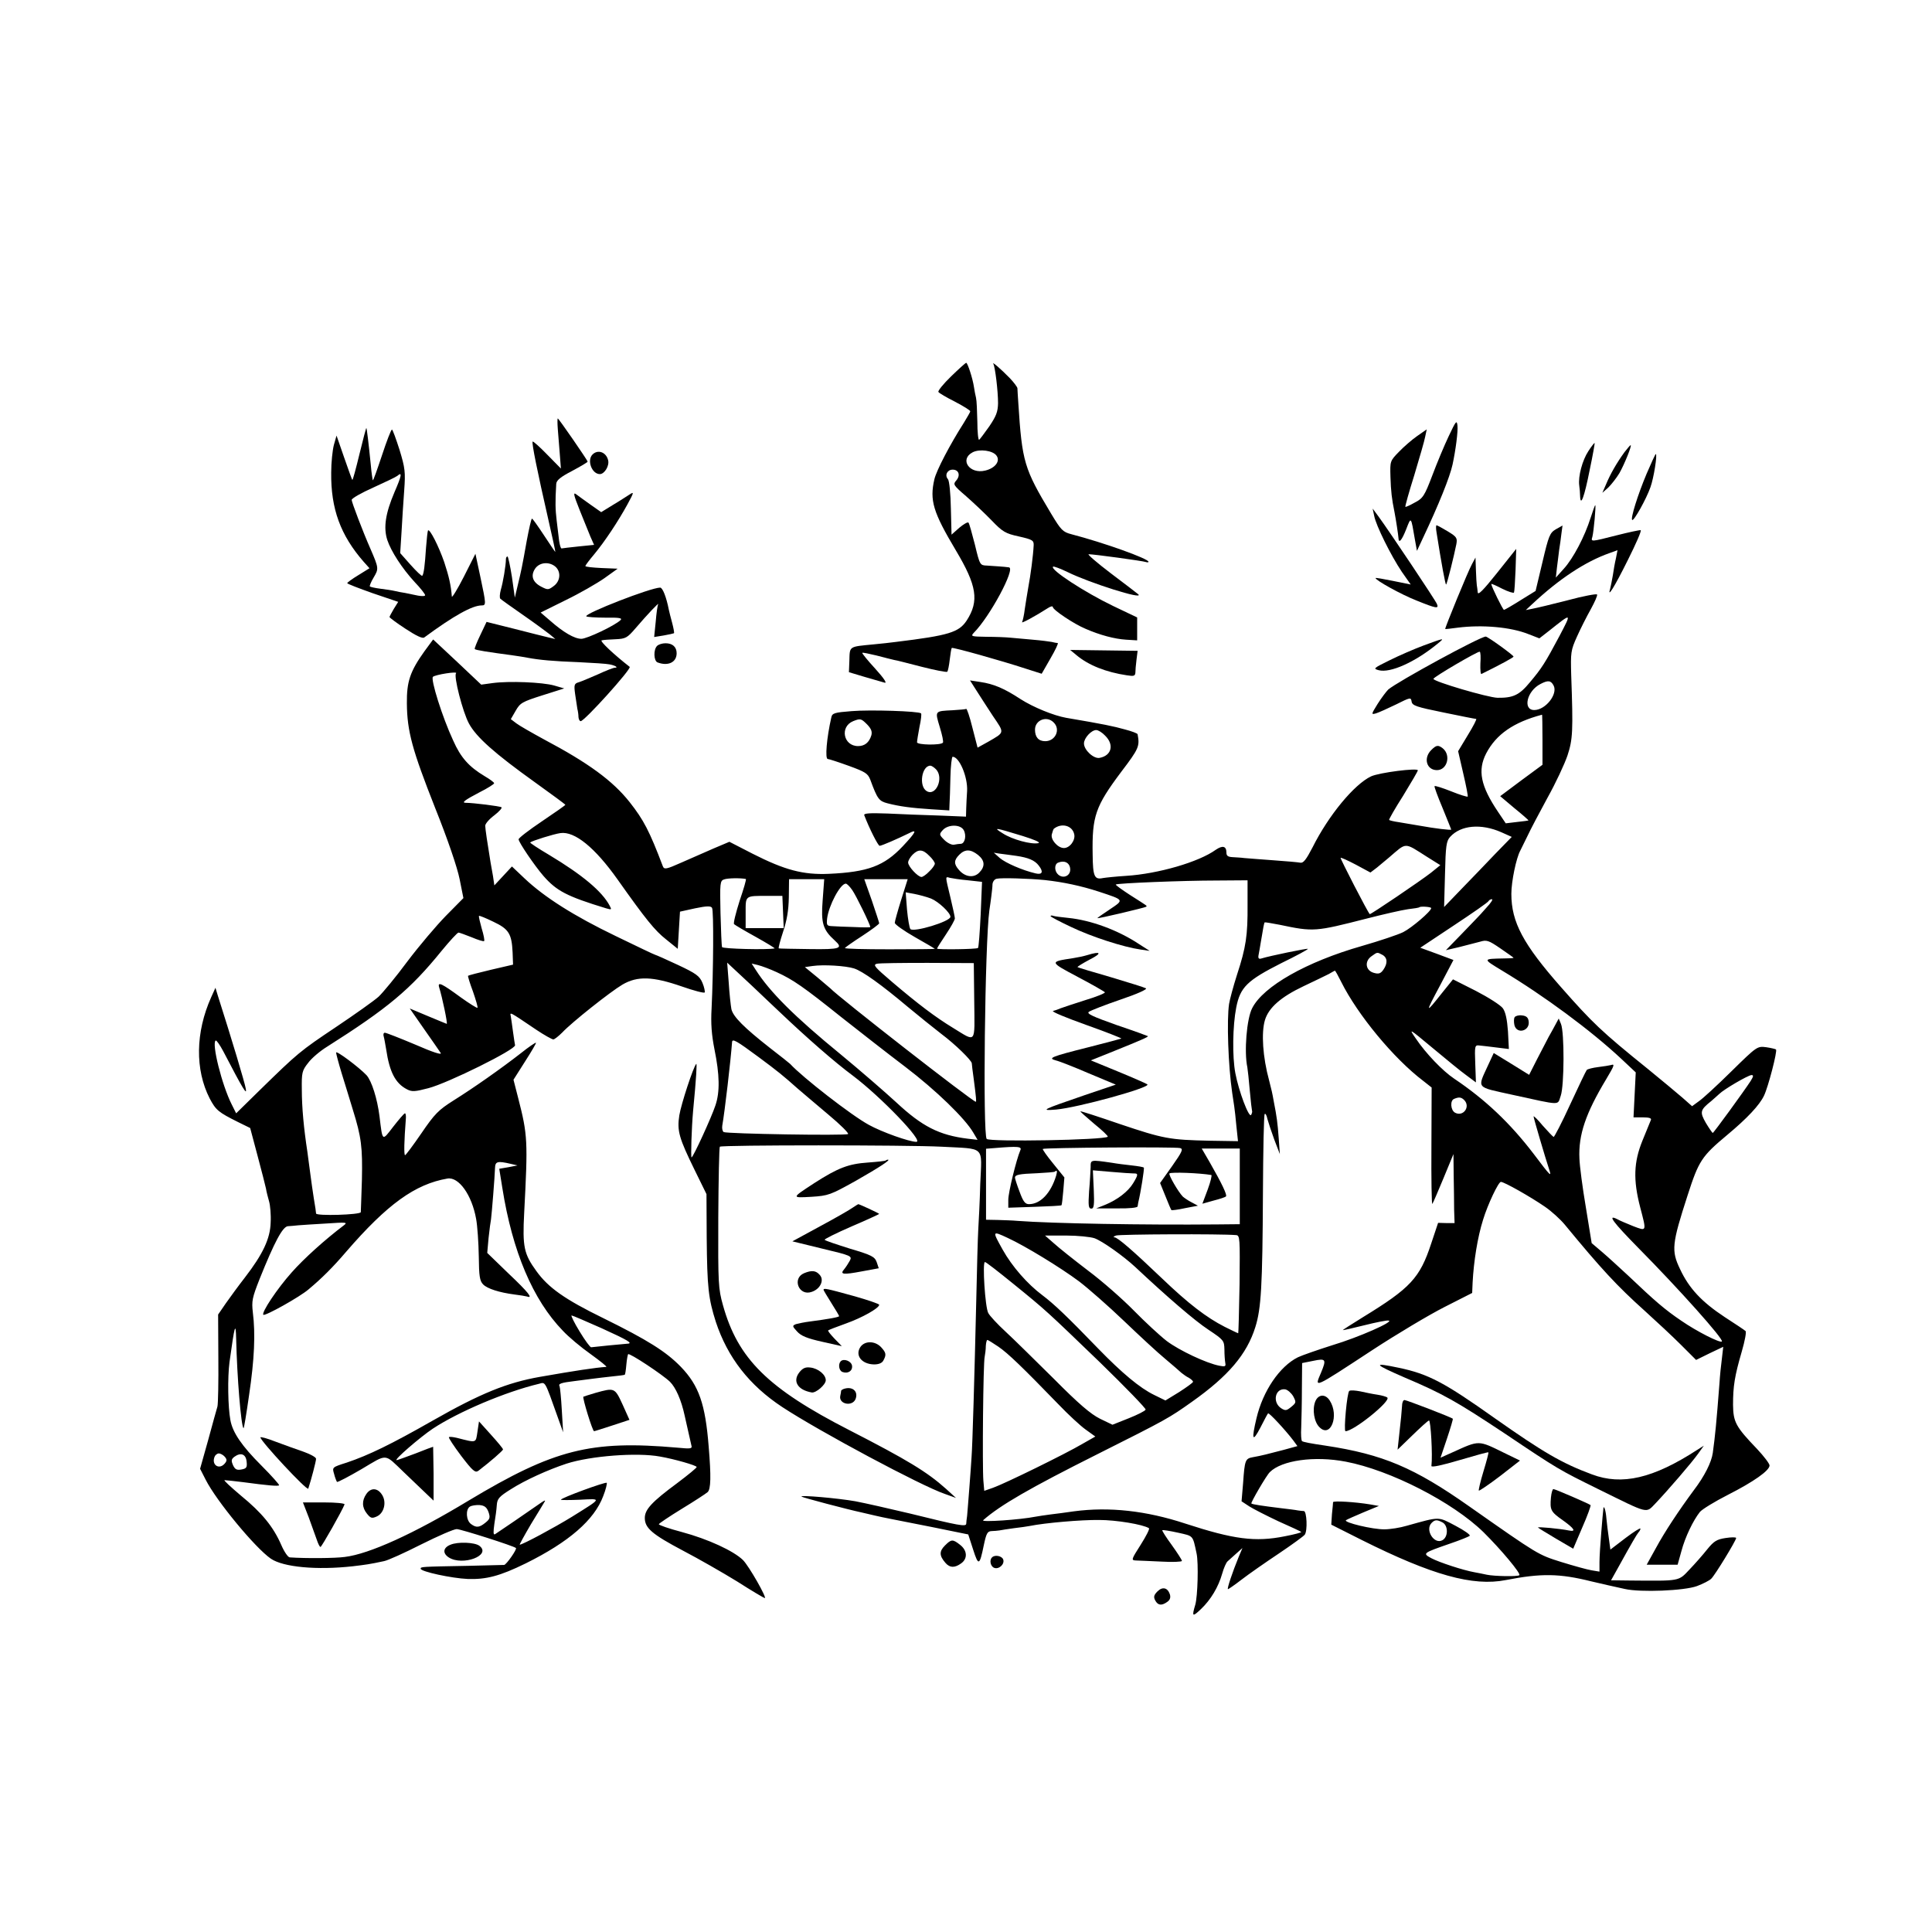 <?xml version="1.0" standalone="no"?>
<!DOCTYPE svg PUBLIC "-//W3C//DTD SVG 20010904//EN"
 "http://www.w3.org/TR/2001/REC-SVG-20010904/DTD/svg10.dtd">
<svg version="1.0" xmlns="http://www.w3.org/2000/svg"
 width="868pt" height="868pt" viewBox="0 0 868 868"
 preserveAspectRatio="xMidYMid meet">
<g transform="translate(0,868) scale(0.1,-0.1)"
fill="#000000" stroke="none">
<path d="M4273 6989 c-35 -34 -60 -65 -57 -70 3 -5 37 -25 75 -44 38 -20 69
-39 68 -43 0 -4 -14 -27 -29 -52 -62 -97 -123 -214 -132 -253 -22 -95 -6 -148
96 -319 95 -159 106 -228 49 -316 -35 -53 -80 -67 -318 -96 -22 -3 -67 -8
-100 -11 -113 -11 -107 -7 -109 -74 l-2 -51 70 -21 c39 -11 80 -23 90 -26 13
-4 -3 20 -42 63 -34 37 -60 69 -58 71 2 2 31 -4 64 -12 34 -9 70 -18 79 -20
10 -1 66 -16 125 -31 59 -15 110 -25 114 -22 3 4 8 28 11 55 3 26 7 50 9 52 4
4 219 -56 332 -93 l72 -23 39 68 c22 38 37 69 33 70 -4 0 -16 2 -27 5 -11 2
-49 7 -85 10 -36 3 -81 7 -100 9 -19 2 -68 4 -108 4 -68 1 -72 2 -57 18 72 72
189 290 158 294 -19 3 -70 6 -99 8 -31 1 -32 2 -54 94 -13 50 -25 95 -29 99
-3 4 -22 -7 -41 -23 l-35 -31 -3 118 c-1 65 -7 124 -13 131 -16 18 -3 43 21
43 28 0 36 -26 16 -49 -15 -17 -13 -21 44 -70 33 -29 85 -78 115 -109 49 -51
62 -59 122 -72 62 -14 68 -18 67 -40 -2 -44 -14 -136 -24 -188 -5 -28 -12 -73
-16 -99 -3 -26 -9 -52 -12 -58 -5 -8 60 27 116 63 12 8 22 10 22 5 0 -13 96
-77 147 -98 64 -28 131 -46 183 -49 l49 -3 0 51 0 52 -107 51 c-129 62 -285
164 -271 177 2 3 32 -8 65 -24 99 -49 346 -127 318 -100 -5 4 -60 47 -123 94
-62 47 -107 86 -100 86 24 0 243 -30 257 -35 6 -2 12 -2 12 1 0 14 -201 86
-347 124 -38 10 -46 18 -91 93 -121 202 -130 231 -147 497 -2 30 -4 60 -4 66
-1 6 -16 26 -34 45 -43 44 -82 77 -74 64 8 -15 21 -121 21 -177 -1 -38 -8 -57
-39 -103 -22 -31 -42 -58 -46 -61 -4 -2 -8 35 -8 82 -1 47 -3 95 -6 107 -3 12
-7 33 -9 47 -6 41 -29 110 -35 110 -3 0 -34 -28 -68 -61z m204 -356 c18 -24
-5 -56 -50 -67 -71 -18 -118 50 -57 82 31 16 91 8 107 -15z"/>
<path d="M2506 6753 c2 -27 6 -77 9 -113 l5 -65 -62 63 c-33 34 -63 61 -65 58
-5 -5 22 -138 70 -348 19 -82 33 -148 32 -148 -1 0 -24 34 -51 75 -27 41 -51
75 -54 75 -3 0 -13 -44 -23 -97 -22 -124 -25 -136 -41 -203 l-13 -55 -13 93
c-8 50 -17 92 -20 92 -4 0 -7 -6 -7 -12 0 -27 -13 -105 -23 -138 -5 -19 -6
-37 -2 -40 4 -4 50 -37 102 -73 52 -36 106 -76 120 -87 l25 -21 -30 7 c-16 4
-86 21 -155 39 l-124 31 -28 -59 c-16 -33 -27 -61 -25 -63 4 -5 57 -13 175
-29 20 -3 48 -7 62 -10 52 -10 119 -16 230 -20 63 -3 126 -7 139 -10 26 -5 41
-15 23 -15 -6 0 -40 -13 -74 -29 -35 -15 -74 -32 -87 -36 -21 -6 -23 -11 -17
-54 4 -25 8 -55 10 -66 3 -11 5 -28 5 -37 1 -10 5 -18 10 -18 17 0 230 236
220 244 -68 53 -135 115 -126 119 7 2 35 4 62 5 46 2 53 6 90 49 53 62 108
120 102 108 -3 -5 -8 -41 -11 -78 l-7 -69 43 7 c24 4 44 9 46 10 2 2 -2 23 -8
46 -7 24 -13 51 -15 59 -11 57 -28 100 -39 100 -42 0 -340 -116 -332 -129 2
-3 41 -6 85 -6 64 1 78 -2 69 -11 -26 -25 -151 -84 -176 -84 -31 0 -81 29
-141 82 l-42 36 113 56 c62 30 140 75 173 98 l60 43 -73 3 c-39 2 -72 5 -72 9
0 3 17 26 39 52 49 59 109 150 150 225 30 55 30 58 9 44 -13 -8 -46 -30 -75
-47 l-52 -32 -47 33 c-25 18 -55 39 -65 47 -15 11 -12 -2 15 -70 18 -46 41
-100 49 -121 l16 -36 -69 -7 c-38 -4 -73 -8 -77 -9 -4 0 -8 15 -11 34 -2 19
-7 60 -11 91 -6 50 -7 83 -2 165 1 16 19 31 71 58 39 21 70 39 70 42 0 6 -130
194 -134 194 -2 0 -2 -21 0 -47z m-13 -617 c28 -22 26 -65 -4 -88 -25 -19 -28
-19 -57 -4 -39 20 -49 49 -28 81 19 28 60 33 89 11z"/>
<path d="M6509 6721 c-20 -42 -53 -121 -74 -177 -35 -92 -42 -103 -79 -122
-21 -12 -41 -21 -42 -19 -2 1 16 66 40 142 23 77 46 155 49 173 l7 33 -43 -30
c-23 -16 -60 -48 -82 -71 -40 -41 -40 -42 -38 -112 2 -66 6 -99 18 -158 7 -36
17 -103 18 -117 1 -27 15 -11 35 40 22 57 21 58 39 -48 l9 -50 28 60 c69 146
120 272 132 328 14 65 25 149 22 175 -3 26 -7 21 -39 -47z"/>
<path d="M1615 6640 c-16 -66 -30 -118 -32 -116 -2 1 -18 47 -37 101 l-34 98
-12 -42 c-6 -23 -12 -79 -12 -124 -2 -163 42 -282 146 -401 l26 -29 -50 -31
c-28 -17 -50 -33 -50 -36 0 -3 52 -23 114 -45 l115 -39 -20 -32 c-10 -17 -19
-34 -19 -36 0 -3 32 -27 72 -53 47 -31 76 -45 84 -39 133 98 216 144 258 144
21 0 20 6 -6 129 l-22 103 -52 -103 c-29 -57 -54 -97 -54 -89 -4 51 -13 90
-34 154 -25 72 -65 151 -73 143 -2 -3 -6 -38 -9 -78 -5 -78 -10 -119 -17 -126
-3 -2 -26 20 -52 49 l-47 53 6 95 c3 52 8 136 12 187 6 82 4 100 -21 182 -16
50 -31 91 -34 91 -4 0 -24 -52 -45 -116 -21 -63 -39 -114 -41 -112 -1 2 -6 32
-9 68 -10 100 -18 165 -20 167 -1 2 -15 -51 -31 -117z m157 -172 c-40 -94 -50
-158 -32 -214 17 -51 66 -127 123 -189 26 -27 47 -54 47 -59 0 -5 -15 -5 -32
-2 -18 4 -44 9 -58 12 -14 2 -35 6 -47 9 -12 3 -41 7 -64 10 -24 3 -45 8 -47
10 -3 2 5 21 17 41 23 39 23 41 -15 129 -34 77 -84 209 -84 219 0 7 44 32 98
56 53 24 101 47 107 52 23 20 20 2 -13 -74z"/>
<path d="M7136 6653 c-27 -41 -46 -113 -41 -153 2 -14 4 -36 4 -49 2 -50 19
-4 43 117 14 67 24 122 22 122 -2 0 -15 -17 -28 -37z"/>
<path d="M7298 6648 c-34 -47 -63 -97 -82 -143 l-17 -39 27 24 c14 14 37 43
50 65 22 39 57 125 50 125 -2 0 -15 -15 -28 -32z"/>
<path d="M2662 6638 c-26 -26 -3 -88 33 -88 21 0 44 38 37 63 -9 36 -46 49
-70 25z"/>
<path d="M7398 6552 c-40 -95 -73 -201 -65 -208 7 -7 64 95 82 147 15 41 32
149 24 149 -2 0 -20 -39 -41 -88z"/>
<path d="M7146 6353 c-26 -83 -78 -182 -120 -228 l-36 -40 5 45 c3 25 8 61 10
80 3 19 8 52 10 72 l5 37 -30 -17 c-27 -16 -32 -28 -60 -147 l-31 -130 -68
-42 c-38 -24 -71 -43 -74 -43 -5 0 -57 106 -57 116 0 3 22 -7 49 -21 28 -14
52 -21 53 -17 2 4 5 49 7 101 l3 95 -86 -108 c-63 -79 -86 -102 -87 -87 -1 12
-3 26 -4 31 -1 6 -3 36 -4 68 l-2 57 -16 -30 c-17 -30 -123 -289 -120 -291 1
-1 26 2 56 6 110 14 238 3 318 -29 l49 -19 45 35 c102 81 101 82 45 -25 -64
-120 -79 -144 -133 -208 -47 -57 -75 -70 -145 -69 -43 1 -288 73 -288 85 0 8
200 125 208 122 4 -1 5 -25 3 -53 -1 -28 1 -50 5 -47 87 43 144 74 144 78 -1
7 -116 90 -125 90 -25 0 -396 -202 -438 -238 -9 -9 -31 -38 -48 -65 -29 -47
-29 -48 -7 -42 13 4 53 22 90 40 64 32 67 33 70 13 3 -18 20 -24 143 -49 77
-16 143 -29 147 -29 4 0 -13 -33 -37 -72 l-44 -73 23 -100 c13 -55 22 -102 20
-104 -2 -2 -36 8 -75 24 -38 15 -72 26 -74 23 -2 -2 14 -46 36 -98 21 -52 39
-96 39 -97 0 -4 -74 5 -140 17 -30 5 -73 12 -95 16 -22 3 -42 8 -44 10 -2 2
26 51 63 109 36 59 66 110 66 114 0 12 -173 -10 -210 -27 -76 -36 -191 -175
-263 -319 -28 -54 -41 -71 -54 -69 -10 2 -65 7 -123 11 -58 4 -116 9 -130 10
-14 2 -37 3 -52 4 -21 1 -28 6 -28 20 0 30 -17 34 -48 13 -76 -55 -259 -108
-402 -117 -47 -3 -94 -8 -105 -10 -38 -8 -45 7 -46 106 -3 172 12 216 129 372
79 104 83 114 73 168 0 4 -27 14 -58 22 -50 14 -92 23 -263 52 -56 10 -147 47
-205 84 -73 48 -120 68 -181 77 l-46 7 28 -44 c15 -24 49 -76 75 -116 53 -78
54 -72 -22 -116 l-47 -26 -23 89 c-12 49 -25 87 -28 85 -4 -2 -31 -4 -61 -6
-81 -4 -80 -2 -58 -75 11 -36 18 -68 14 -71 -11 -12 -116 -10 -116 2 0 6 5 37
11 69 7 31 10 59 7 61 -10 10 -230 17 -312 10 -77 -6 -87 -9 -91 -28 -21 -92
-29 -187 -16 -187 5 0 48 -14 95 -31 74 -27 85 -34 96 -62 32 -87 39 -96 77
-106 54 -14 106 -21 198 -27 l80 -5 1 28 c1 15 3 70 4 121 1 50 6 92 10 92 30
0 68 -90 65 -153 -2 -23 -3 -59 -4 -79 l-1 -37 -122 5 c-68 2 -172 6 -231 9
-82 3 -108 1 -104 -8 23 -60 62 -137 69 -137 9 0 80 31 131 56 40 21 33 6 -27
-58 -84 -89 -157 -116 -332 -124 -116 -5 -198 17 -342 90 l-105 54 -71 -30
c-39 -17 -105 -46 -146 -64 -67 -30 -76 -31 -82 -16 -60 158 -86 208 -149 288
-76 96 -185 176 -385 282 -55 30 -111 62 -124 72 l-25 19 22 38 c20 35 29 40
120 69 l98 31 -45 13 c-53 15 -203 21 -277 11 l-51 -7 -108 102 -108 101 -39
-53 c-65 -91 -80 -137 -79 -234 1 -126 24 -209 127 -470 57 -142 100 -269 110
-320 l17 -85 -79 -80 c-43 -44 -121 -136 -173 -205 -51 -69 -110 -140 -129
-158 -20 -18 -106 -79 -191 -136 -163 -109 -172 -117 -342 -283 l-107 -105
-20 40 c-44 87 -91 275 -72 287 4 2 19 -20 34 -48 90 -173 108 -202 101 -167
-5 28 -61 215 -126 419 l-10 33 -19 -42 c-71 -158 -73 -326 -7 -455 28 -53 39
-62 127 -106 l55 -27 33 -124 c18 -67 35 -134 38 -148 2 -14 9 -40 14 -58 5
-17 9 -60 7 -95 -2 -72 -35 -142 -116 -247 -28 -36 -66 -88 -85 -115 l-35 -51
1 -194 c1 -107 -1 -206 -4 -219 -4 -13 -23 -82 -42 -152 l-36 -128 25 -49 c48
-95 222 -306 293 -355 56 -38 206 -52 368 -34 58 7 75 9 140 23 17 3 92 37
167 75 76 38 147 69 160 69 18 0 257 -76 266 -85 6 -5 -43 -75 -53 -76 -5 0
-77 -2 -160 -4 -216 -4 -215 -4 -215 -13 0 -13 140 -43 211 -46 83 -3 145 13
261 70 194 96 308 195 348 302 12 30 18 57 16 60 -6 5 -206 -68 -206 -76 0 -2
39 -2 86 0 99 5 101 9 -37 -77 -78 -48 -221 -125 -234 -125 -2 0 21 42 51 93
31 50 59 97 62 102 3 6 -3 3 -15 -5 -60 -42 -199 -137 -209 -143 -8 -4 -8 9
-3 46 5 29 10 67 11 85 2 28 10 38 63 71 64 41 168 88 250 115 108 35 318 51
420 32 64 -11 165 -40 165 -47 0 -4 -39 -36 -87 -72 -115 -85 -146 -119 -146
-157 0 -45 32 -73 172 -147 69 -36 179 -99 244 -139 64 -41 120 -74 123 -74
11 0 -71 144 -98 171 -42 41 -156 94 -275 126 -57 15 -103 31 -103 35 0 3 46
34 103 69 56 34 108 68 116 75 15 13 16 72 5 204 -15 192 -44 275 -125 359
-66 68 -148 120 -349 219 -172 84 -247 137 -300 211 -56 77 -63 109 -55 261
17 324 16 350 -27 517 l-21 82 52 82 c29 45 51 83 49 84 -2 2 -33 -19 -68 -47
-90 -70 -211 -155 -302 -212 -68 -43 -85 -60 -145 -148 -37 -54 -70 -98 -73
-98 -6 0 -4 67 3 158 2 18 0 31 -4 30 -5 -2 -28 -29 -53 -61 -50 -65 -47 -67
-61 48 -10 79 -35 158 -58 184 -34 36 -137 113 -137 102 0 -5 11 -47 25 -93
14 -46 37 -119 50 -163 39 -125 44 -170 41 -315 -2 -74 -5 -140 -5 -146 -1
-12 -201 -18 -201 -6 0 4 -4 34 -10 67 -5 33 -12 80 -15 105 -3 25 -10 72 -14
105 -16 105 -25 198 -25 281 -1 74 1 84 28 118 15 21 54 54 85 73 273 173 374
257 515 431 37 45 71 82 76 82 4 0 31 -10 59 -21 28 -12 54 -20 56 -17 3 2 -2
28 -11 57 -8 29 -14 54 -12 56 2 2 31 -10 64 -26 70 -33 83 -54 87 -138 l2
-55 -99 -23 c-55 -13 -101 -25 -103 -27 -2 -1 8 -34 22 -71 13 -38 23 -71 20
-73 -2 -2 -36 19 -75 47 -86 63 -105 72 -97 45 14 -45 39 -164 34 -164 -1 0
-39 16 -85 35 l-81 34 64 -92 c36 -51 69 -99 75 -108 6 -10 -35 3 -115 38 -69
29 -130 53 -136 53 -6 0 -8 -8 -5 -17 3 -10 7 -36 11 -58 15 -101 41 -152 93
-179 23 -12 36 -11 97 5 88 23 393 174 389 193 -1 4 -5 30 -9 59 -4 28 -8 60
-10 70 -4 21 -11 25 115 -60 36 -24 70 -43 76 -43 5 0 23 14 40 31 43 46 216
183 270 215 68 40 137 37 267 -8 54 -19 100 -31 103 -27 2 4 -2 24 -10 43 -13
31 -28 42 -111 81 -53 25 -99 45 -101 45 -3 0 -82 38 -177 84 -189 91 -321
175 -410 259 l-57 54 -39 -42 -40 -43 -6 41 c-4 23 -9 51 -11 62 -14 85 -24
152 -24 165 0 9 18 30 41 47 22 17 36 33 32 36 -7 5 -127 20 -160 20 -21 0 -6
12 61 47 36 18 66 37 66 41 0 4 -19 18 -43 32 -70 42 -107 83 -141 160 -49
105 -102 275 -91 286 11 10 113 26 104 16 -12 -11 30 -175 58 -226 33 -61 115
-134 298 -265 74 -53 135 -98 135 -100 0 -2 -47 -35 -105 -74 -58 -39 -105
-75 -105 -81 0 -13 72 -119 112 -165 59 -67 104 -91 281 -145 25 -7 26 -7 16
12 -34 64 -122 138 -272 228 -49 29 -87 54 -85 56 8 7 106 38 136 42 64 9 155
-65 257 -209 126 -178 167 -229 218 -269 l52 -42 5 84 5 83 68 15 c53 11 71
11 76 2 8 -12 6 -286 -2 -451 -4 -69 0 -119 13 -185 23 -113 25 -191 4 -252
-17 -52 -100 -233 -107 -233 -4 0 0 133 7 210 14 145 18 215 14 210 -13 -13
-68 -181 -76 -231 -11 -70 -1 -103 69 -246 l53 -108 1 -195 c2 -226 8 -275 41
-379 53 -160 150 -285 299 -383 166 -109 624 -354 730 -390 l50 -18 -45 41
c-85 76 -172 129 -435 264 -365 187 -500 320 -567 561 -21 75 -22 96 -21 393
1 172 4 316 7 319 9 8 841 8 996 0 200 -11 181 7 174 -167 -2 -80 -7 -173 -9
-206 -2 -33 -6 -177 -9 -320 -8 -341 -17 -650 -21 -700 -1 -22 -6 -85 -10
-140 -4 -55 -9 -111 -10 -125 -2 -14 -4 -30 -4 -36 -1 -14 -31 -9 -253 46 -92
22 -203 47 -245 55 -79 14 -251 29 -242 21 3 -4 212 -59 269 -71 8 -2 35 -8
60 -14 52 -12 47 -10 258 -52 l162 -33 22 -68 c24 -75 29 -73 48 20 11 52 16
62 34 63 11 0 28 2 36 3 8 2 38 6 65 10 28 3 60 8 71 10 69 14 232 28 312 27
77 0 197 -20 224 -37 4 -3 -13 -36 -37 -74 -42 -66 -44 -70 -22 -71 12 0 64
-3 115 -5 50 -3 92 -1 92 3 0 5 -21 37 -46 72 -25 34 -44 64 -42 66 2 2 34 -3
70 -11 71 -16 66 -10 84 -94 9 -42 5 -193 -6 -230 -16 -54 -13 -56 26 -19 44
42 78 99 95 159 7 25 18 50 24 55 6 6 24 21 39 35 l28 25 -17 -40 c-27 -66
-54 -145 -48 -145 2 0 30 19 61 43 31 24 107 77 167 117 61 41 113 79 117 85
13 18 9 105 -4 106 -7 0 -20 2 -28 3 -8 2 -42 6 -75 10 -82 10 -129 17 -133
21 -4 3 68 127 83 141 53 53 200 74 341 47 200 -38 481 -182 619 -317 78 -77
169 -186 161 -193 -6 -7 -113 -5 -146 2 -14 3 -38 8 -55 11 -51 9 -158 44
-194 63 -41 22 -40 23 84 66 44 15 84 31 88 35 4 4 -24 24 -64 45 -80 42 -68
42 -219 0 -30 -9 -75 -16 -100 -16 -52 -1 -185 31 -173 41 4 3 40 19 78 35
l70 29 -40 7 c-66 11 -165 17 -166 10 0 -3 -2 -27 -5 -54 l-3 -47 137 -69
c316 -158 499 -209 647 -180 159 31 241 30 385 -6 37 -9 109 -25 150 -34 71
-16 267 -8 324 13 27 10 56 25 64 33 17 16 112 172 112 183 0 4 -21 4 -47 0
-40 -6 -53 -14 -83 -51 -19 -24 -55 -65 -80 -91 -50 -53 -40 -51 -268 -49
l-84 1 29 52 c65 118 86 153 94 163 5 5 9 13 9 17 0 5 -30 -14 -67 -42 l-68
-52 -7 51 c-4 28 -9 68 -11 90 -3 39 -13 65 -14 38 -1 -6 -5 -52 -9 -102 -4
-49 -8 -109 -8 -133 l0 -43 -36 6 c-19 3 -80 20 -135 37 -105 33 -102 31 -414
250 -247 174 -388 234 -646 273 -69 10 -98 16 -105 20 -4 2 -6 30 -4 62 1 32
3 110 3 174 l1 115 50 10 c57 12 60 7 35 -53 -30 -71 -40 -76 230 101 110 72
256 159 325 194 l124 63 2 47 c5 95 22 203 47 282 21 69 69 170 80 170 15 0
133 -67 197 -111 31 -21 71 -58 90 -81 163 -198 234 -275 360 -388 52 -47 125
-115 162 -152 l68 -68 61 30 61 29 -6 -52 c-4 -29 -9 -79 -11 -112 -14 -181
-19 -232 -30 -313 -6 -42 -37 -104 -85 -167 -68 -92 -131 -187 -171 -261 l-41
-74 69 0 70 0 17 61 c17 64 53 138 83 176 10 12 67 47 126 77 116 59 187 109
187 132 0 8 -25 41 -56 74 -96 100 -107 121 -108 198 0 84 7 129 39 239 14 48
22 90 17 93 -4 4 -46 32 -94 63 -103 68 -160 129 -200 215 -40 83 -37 113 34
332 50 155 63 175 178 271 90 75 145 134 165 176 19 39 61 201 54 208 -3 2
-23 7 -44 10 -40 5 -41 5 -156 -108 -64 -63 -130 -124 -147 -135 l-30 -22 -43
38 c-24 21 -93 78 -154 128 -211 170 -251 209 -392 369 -170 193 -223 292
-223 419 0 56 22 161 40 194 5 10 20 40 33 67 13 28 53 104 89 170 37 66 77
152 90 190 24 73 26 110 17 360 -3 104 -2 113 26 175 16 36 44 91 62 123 18
33 31 62 28 66 -2 4 -62 -7 -132 -26 -70 -18 -141 -35 -158 -38 l-30 -6 30 28
c121 113 238 190 346 228 l36 13 -7 -36 c-5 -21 -11 -55 -14 -77 -4 -22 -9
-49 -12 -60 -14 -45 18 5 80 130 36 72 62 131 57 133 -4 1 -52 -9 -107 -23
-118 -30 -117 -30 -110 -7 6 22 17 142 13 142 -2 0 -11 -26 -21 -57z m-166
-753 c20 -38 -36 -110 -87 -110 -53 0 -33 86 28 117 34 18 47 16 59 -7z m-50
-243 l0 -113 -95 -70 -95 -71 64 -54 c36 -29 64 -54 63 -55 -1 -1 -24 -4 -52
-7 l-50 -6 -35 52 c-78 116 -92 186 -53 262 45 86 123 140 251 174 1 1 2 -50
2 -112z m-3034 68 c18 -19 23 -31 19 -48 -10 -33 -30 -49 -60 -49 -66 0 -83
87 -22 112 33 13 36 12 63 -15z m838 9 c32 -31 8 -84 -38 -84 -30 0 -46 18
-46 52 0 43 53 64 84 32z m231 -59 c42 -41 29 -90 -25 -100 -26 -5 -70 35 -70
65 0 24 33 60 55 60 9 0 27 -11 40 -25z m-760 -151 c37 -38 0 -124 -42 -98
-36 22 -22 114 17 114 5 0 16 -7 25 -16z m621 -291 c7 -27 -19 -63 -46 -63
-28 0 -62 39 -54 63 3 12 7 22 8 23 34 28 83 16 92 -23z m-496 17 c13 -24 5
-60 -13 -61 -7 0 -20 -2 -31 -4 -10 -2 -30 8 -43 21 -24 24 -24 26 -7 45 24
26 80 26 94 -1z m2415 -9 l47 -21 -75 -77 c-41 -43 -109 -114 -152 -158 l-77
-80 4 147 c3 129 6 149 23 168 48 53 139 61 230 21z m-2150 -17 c54 -17 82
-29 70 -32 -31 -7 -117 16 -160 44 -45 28 -38 27 90 -12z m1817 -94 l59 -37
-42 -34 c-46 -36 -272 -189 -275 -186 -9 8 -134 251 -131 253 2 2 33 -12 69
-31 l65 -35 29 22 c16 13 40 33 54 45 82 70 66 70 172 3z m-2237 5 c14 -13 25
-29 25 -35 0 -6 -11 -22 -25 -35 -13 -14 -29 -25 -35 -25 -16 0 -60 47 -60 65
0 8 9 24 20 35 26 26 46 25 75 -5z m219 4 c31 -25 33 -52 5 -80 -25 -25 -64
-19 -91 13 -23 26 -23 43 2 68 26 26 51 25 84 -1z m171 -4 c55 -8 84 -20 102
-44 22 -28 16 -42 -14 -35 -60 14 -135 47 -161 69 l-27 24 25 -4 c14 -2 48 -6
75 -10z m243 -57 c4 -31 -29 -48 -53 -28 -18 15 -19 46 -2 54 28 12 52 1 55
-26z m-1457 -47 c3 -1 -10 -45 -28 -98 -17 -54 -29 -101 -25 -105 4 -4 48 -30
97 -57 50 -28 88 -51 85 -52 -33 -7 -233 -2 -236 6 -2 5 -5 75 -7 154 -3 134
-2 144 16 150 16 6 72 7 98 2z m998 -6 l63 -7 -6 -146 c-4 -81 -9 -148 -12
-151 -5 -6 -184 -8 -184 -3 0 3 18 31 40 64 22 33 40 65 40 72 0 6 -9 48 -20
94 -24 100 -24 94 -2 88 9 -2 46 -8 81 -11z m346 1 c82 -9 162 -26 242 -52
115 -38 114 -36 50 -79 -32 -21 -57 -39 -57 -40 0 -4 214 47 219 51 5 5 11 0
-72 53 -37 24 -66 45 -64 47 5 6 304 18 452 18 l140 1 0 -110 c1 -137 -7 -191
-47 -313 -17 -53 -33 -113 -36 -132 -11 -72 -4 -278 14 -400 3 -19 7 -46 9
-60 2 -14 7 -55 10 -91 l7 -66 -128 2 c-180 4 -207 9 -403 75 -96 33 -176 59
-177 57 -2 -1 27 -26 62 -56 36 -29 63 -55 61 -58 -16 -15 -529 -24 -544 -10
-18 18 -8 883 12 1027 3 19 7 49 9 65 2 17 5 40 5 52 1 12 9 23 19 25 20 5
147 1 217 -6z m-999 -91 c-8 -102 1 -132 54 -180 40 -36 26 -41 -112 -39 -73
1 -136 2 -139 3 -3 1 6 34 19 74 17 51 25 96 26 155 l1 82 79 0 79 0 -7 -95z
m353 3 c-16 -51 -29 -98 -29 -104 0 -7 41 -36 90 -64 50 -28 90 -52 90 -53 0
-1 -92 -2 -204 -2 -112 0 -203 2 -200 6 2 3 37 28 79 55 41 27 75 52 75 56 0
3 -15 49 -33 102 l-34 96 97 0 98 0 -29 -92z m-220 43 c17 -24 81 -155 81
-166 0 -2 -33 -2 -72 0 -40 1 -85 3 -99 4 -24 1 -26 4 -23 34 7 58 59 157 84
157 5 0 18 -13 29 -29z m354 -38 c34 -14 87 -64 87 -82 0 -21 -165 -71 -180
-55 -4 5 -11 44 -15 87 l-6 78 38 -7 c21 -4 55 -13 76 -21z m-665 -60 l3 -73
-86 0 -85 0 0 69 c0 79 -4 76 100 76 l65 0 3 -72z m3161 20 c-18 -21 -36 -40
-39 -43 -3 -3 -36 -38 -74 -77 l-70 -72 60 14 c32 8 74 19 93 24 30 9 38 7 92
-30 32 -22 59 -41 59 -42 0 -2 -19 -3 -42 -3 -98 -2 -98 -1 -9 -55 188 -113
398 -268 535 -396 l65 -61 -5 -101 -5 -101 41 0 c30 0 41 -4 37 -12 -3 -7 -20
-49 -38 -93 -39 -96 -42 -176 -10 -299 29 -111 30 -108 -31 -85 -29 12 -61 25
-71 31 -49 25 -20 -13 95 -130 180 -182 384 -410 374 -419 -8 -8 -114 46 -182
93 -74 50 -118 88 -239 203 -39 36 -91 84 -117 106 l-47 40 -26 160 c-15 88
-28 187 -29 220 -5 106 28 203 120 356 37 62 40 70 22 64 -7 -2 -33 -6 -57 -9
-25 -3 -48 -9 -52 -13 -4 -5 -37 -74 -75 -156 -37 -81 -71 -146 -74 -145 -4 2
-26 25 -49 51 -22 27 -41 45 -41 41 0 -7 53 -187 70 -238 12 -36 7 -32 -69 69
-106 139 -218 245 -358 339 -51 34 -127 113 -172 180 -33 48 -32 47 75 -42 60
-50 128 -106 152 -123 l43 -32 -3 84 c-3 79 -2 84 17 82 11 -1 46 -5 77 -9
l57 -7 -4 79 c-4 55 -11 87 -23 104 -10 14 -65 49 -121 78 l-103 52 -50 -62
c-75 -95 -76 -92 -9 33 l61 116 -75 28 -74 27 152 101 c83 55 154 104 155 109
2 4 9 8 15 8 6 0 -5 -17 -24 -37z m-249 -3 c0 -14 -88 -89 -126 -108 -22 -11
-105 -39 -185 -62 -249 -71 -443 -181 -493 -279 -25 -47 -37 -197 -22 -266 2
-11 7 -58 11 -105 4 -47 9 -87 10 -90 2 -3 0 -12 -4 -19 -10 -15 -56 108 -71
188 -14 74 -12 212 4 294 18 92 49 122 203 200 68 33 121 62 119 64 -3 3 -169
-31 -208 -43 -12 -4 -16 0 -14 13 2 10 7 38 11 63 11 67 14 82 17 86 2 1 32
-4 68 -11 152 -32 159 -31 390 28 74 19 157 38 185 42 27 3 51 7 52 9 5 5 53
2 53 -4z m-219 -210 c23 -13 24 -38 4 -67 -12 -17 -21 -20 -42 -14 -38 10 -44
52 -11 75 27 19 24 19 49 6z m-1834 -208 c2 -196 11 -185 -97 -119 -77 47
-153 104 -274 207 -76 65 -85 75 -67 80 12 3 115 4 229 4 l207 -1 2 -171z
m-971 43 c12 -11 54 -52 95 -90 124 -118 250 -228 331 -288 126 -95 320 -297
285 -297 -32 0 -155 44 -213 76 -78 42 -300 215 -354 274 -3 3 -44 36 -91 72
-116 91 -165 140 -173 174 -3 16 -9 70 -12 119 l-7 90 59 -55 c33 -30 68 -64
80 -75z m84 87 c74 -34 120 -66 290 -202 80 -63 209 -164 287 -223 138 -105
269 -232 306 -296 l19 -32 -44 5 c-129 16 -205 55 -321 163 -51 47 -163 144
-249 215 -208 170 -320 282 -383 381 l-18 28 29 -7 c16 -4 54 -18 84 -32z
m347 17 c38 -12 123 -73 243 -174 47 -39 114 -93 149 -120 64 -48 135 -118
137 -132 0 -5 4 -37 9 -73 11 -84 12 -100 9 -100 -14 0 -619 472 -654 510 -3
3 -30 25 -59 50 l-55 45 35 5 c49 7 148 1 186 -11z m2189 -61 c74 -148 236
-344 368 -444 l38 -30 -1 -264 c-1 -145 1 -262 4 -259 3 3 25 55 50 115 l45
109 1 -95 c1 -52 2 -122 2 -155 l2 -60 -37 0 -37 1 -31 -93 c-51 -155 -93
-200 -307 -331 -50 -31 -91 -57 -90 -58 1 -1 45 9 97 22 52 13 101 23 109 21
26 -4 -134 -75 -254 -111 -66 -21 -135 -45 -154 -54 -82 -41 -157 -151 -186
-274 -23 -97 -18 -110 17 -43 17 33 32 62 35 65 4 5 78 -75 113 -121 l19 -26
-62 -17 c-69 -18 -99 -26 -139 -33 -33 -6 -36 -13 -43 -115 l-7 -83 35 -23
c19 -12 78 -42 131 -67 54 -24 100 -45 102 -48 2 -2 -31 -11 -73 -19 -134 -27
-230 -14 -448 57 -176 58 -342 76 -500 55 -33 -5 -80 -11 -105 -14 -25 -3 -55
-8 -67 -10 -70 -14 -247 -26 -236 -16 77 68 211 145 512 296 315 158 323 163
426 236 164 116 247 214 285 336 26 83 32 183 34 599 1 194 4 355 8 358 3 4 9
-6 12 -22 4 -15 18 -57 31 -93 l25 -65 -5 70 c-5 70 -9 99 -22 165 -8 45 -9
47 -21 95 -29 106 -36 215 -19 272 17 56 72 104 173 152 49 23 100 48 114 55
14 8 26 15 27 15 2 1 15 -23 29 -51z m-2618 -337 c85 -63 111 -84 176 -142 23
-20 85 -72 138 -117 54 -45 93 -84 88 -87 -13 -8 -546 1 -559 9 -5 4 -8 16 -6
29 11 61 38 294 44 375 1 17 19 7 119 -67z m4457 -108 c-30 -46 -166 -233
-170 -233 -2 0 -16 20 -31 45 -28 49 -26 58 24 98 12 10 28 25 36 32 21 21
129 84 145 85 10 0 9 -6 -4 -27z m-1287 -85 c30 -30 -4 -77 -41 -57 -20 11
-23 55 -4 62 21 9 32 8 45 -5z m-1994 -226 c-18 -42 -54 -190 -54 -222 l0 -36
118 4 c64 2 119 5 121 7 2 2 5 31 8 64 l5 61 -50 62 c-28 34 -49 64 -47 66 6
6 595 10 617 4 15 -4 9 -17 -36 -81 l-54 -76 24 -59 c13 -33 25 -61 27 -63 2
-1 30 2 61 9 l58 11 -28 15 c-16 8 -33 20 -40 26 -21 22 -65 98 -60 104 7 7
136 2 188 -7 4 0 -3 -30 -16 -65 l-24 -64 50 14 c27 7 53 15 56 19 6 6 -18 57
-73 153 l-36 62 85 0 86 0 0 -170 0 -170 -102 -1 c-330 -3 -738 4 -898 16 -19
2 -59 3 -87 4 l-53 1 0 159 0 160 38 3 c107 9 124 7 116 -10z m-2289 -61 l30
-7 -41 -8 -41 -7 14 -87 c45 -284 137 -502 272 -641 25 -27 81 -74 125 -105
43 -31 74 -56 70 -57 -53 -4 -139 -17 -299 -45 -147 -26 -266 -74 -482 -197
-186 -106 -287 -155 -385 -188 -66 -21 -66 -21 -57 -51 4 -17 11 -33 13 -36 3
-2 53 24 111 58 118 70 100 71 189 -14 28 -27 70 -67 93 -89 l41 -39 0 121
c-1 66 -2 121 -2 121 -1 0 -37 -13 -79 -30 -43 -16 -81 -30 -85 -30 -14 0 104
102 162 141 115 76 327 166 478 202 29 8 25 15 83 -148 l25 -70 -6 100 c-3 55
-8 103 -10 107 -7 11 7 16 66 23 30 4 69 9 85 11 17 2 55 7 85 10 30 3 56 6
57 8 2 1 5 21 7 45 2 23 6 44 8 47 7 6 155 -92 188 -124 26 -26 51 -82 66
-152 4 -19 8 -37 9 -40 1 -3 5 -21 9 -40 4 -19 10 -43 12 -53 5 -16 -1 -17
-63 -11 -390 34 -553 -7 -938 -238 -246 -149 -447 -240 -556 -253 -43 -6 -175
-7 -247 -2 -8 0 -25 25 -38 55 -36 83 -88 146 -181 222 -46 39 -80 70 -74 70
5 0 43 -4 83 -9 112 -15 157 -19 162 -14 2 2 -33 42 -79 88 -89 89 -130 149
-140 205 -11 58 -13 191 -4 260 23 166 28 186 30 104 4 -172 22 -390 33 -401
2 -2 13 65 25 149 24 161 29 275 17 371 -6 52 -3 66 30 150 67 167 104 237
128 238 11 1 32 2 46 4 14 1 70 5 125 8 91 6 98 6 80 -8 -86 -65 -180 -150
-234 -211 -67 -75 -137 -181 -128 -191 8 -7 165 81 203 114 59 49 111 101 169
169 185 214 310 304 455 329 51 9 110 -74 129 -181 6 -32 11 -108 12 -168 1
-90 4 -111 20 -127 19 -19 72 -36 141 -45 24 -3 49 -7 56 -9 28 -10 7 18 -84
104 l-95 92 6 67 c4 37 9 75 11 84 3 21 17 193 18 231 1 29 11 32 71 18z
m2450 -53 c-24 -79 -71 -128 -122 -128 -17 0 -26 11 -42 55 -12 31 -21 60 -21
64 0 13 18 17 100 20 41 2 77 5 79 7 10 9 12 3 6 -18z m-217 -280 c78 -36 237
-133 320 -195 42 -32 133 -112 202 -178 69 -66 152 -143 185 -170 33 -28 66
-56 73 -63 8 -6 22 -17 33 -22 10 -6 19 -14 19 -18 0 -4 -28 -24 -62 -46 l-62
-38 -51 25 c-64 31 -145 99 -250 207 -140 145 -199 201 -252 241 -67 50 -136
129 -178 204 -48 86 -48 86 23 53z m1025 13 c18 -1 18 -14 16 -221 -2 -121 -5
-220 -6 -220 -2 0 -29 13 -61 29 -82 42 -162 103 -282 218 -132 126 -198 183
-213 184 -7 0 -4 4 7 8 15 6 471 8 539 2z m-636 -14 c36 -13 130 -80 183 -129
144 -135 268 -242 329 -282 69 -46 71 -49 72 -89 0 -23 2 -50 4 -61 3 -15 -1
-17 -26 -12 -59 11 -181 69 -237 111 -31 24 -98 86 -148 137 -50 51 -142 132
-205 179 -63 48 -132 103 -154 123 l-40 35 95 0 c52 0 109 -6 127 -12z m-368
-202 c153 -124 153 -125 394 -357 114 -111 206 -206 204 -211 -2 -6 -36 -23
-76 -39 l-73 -29 -56 27 c-42 21 -96 67 -207 179 -83 82 -180 178 -217 212
-37 34 -72 72 -78 84 -14 24 -27 229 -15 229 5 0 60 -43 124 -95z m-1847 -202
c121 -55 144 -69 116 -70 -16 -1 -149 -14 -162 -16 -4 -1 -28 31 -52 71 -24
39 -40 72 -36 72 4 0 64 -26 134 -57z m1783 -83 c44 -30 109 -93 270 -259 44
-46 99 -97 123 -114 l43 -31 -58 -33 c-78 -46 -350 -179 -401 -197 l-40 -14
-4 46 c-5 62 -1 531 6 557 2 11 5 32 5 48 1 15 4 27 7 27 3 0 25 -14 49 -30z
m1325 -223 c14 -27 14 -29 -9 -48 -21 -17 -26 -18 -45 -6 -41 27 -27 91 18 85
11 -2 27 -16 36 -31z m-4800 -272 c10 -12 10 -18 0 -30 -25 -30 -61 -7 -46 30
3 8 12 15 19 15 8 0 20 -7 27 -15z m98 -22 c3 -26 -1 -31 -23 -35 -21 -4 -29
0 -38 19 -9 21 -8 27 6 38 29 21 52 12 55 -22z m1087 -227 c8 -24 6 -31 -14
-47 -27 -22 -41 -24 -65 -6 -22 16 -25 65 -5 78 8 5 27 8 44 7 22 -2 32 -10
40 -32z m4286 -46 c26 -14 26 -66 -1 -80 -37 -20 -79 47 -48 78 15 15 24 15
49 2z"/>
<path d="M4720 4564 c0 -3 42 -25 93 -49 92 -44 234 -90 311 -101 l41 -6 -50
32 c-94 62 -215 106 -315 116 -30 3 -61 7 -67 9 -7 3 -13 2 -13 -1z"/>
<path d="M4885 4389 c-16 -5 -46 -11 -65 -14 -106 -16 -106 -16 22 -84 65 -34
120 -66 122 -69 2 -4 -37 -20 -87 -35 -51 -16 -101 -33 -112 -37 -11 -5 -26
-10 -34 -12 -8 -3 58 -30 147 -62 90 -32 161 -60 160 -62 -2 -1 -69 -19 -148
-39 -167 -42 -184 -49 -147 -59 14 -3 81 -29 148 -58 l122 -51 -139 -47 c-192
-66 -204 -71 -129 -65 99 9 425 99 410 113 -3 3 -62 29 -130 57 l-124 51 107
43 c114 46 154 63 149 66 -1 1 -64 24 -141 50 -107 38 -135 51 -124 59 8 6 72
31 142 55 77 26 123 47 114 51 -7 4 -78 26 -158 50 -80 23 -147 43 -149 45 -1
2 23 17 55 34 57 29 51 39 -11 20z"/>
<path d="M6805 4110 c-4 -6 -4 -22 -1 -36 11 -42 70 -26 64 17 -2 17 -10 25
-30 27 -14 2 -29 -2 -33 -8z"/>
<path d="M6990 4080 c-7 -14 -22 -40 -32 -58 -10 -19 -34 -65 -53 -102 l-35
-69 -79 49 -80 49 -26 -56 c-48 -105 -56 -95 107 -131 229 -50 204 -49 220 -5
16 45 17 285 1 323 l-10 24 -13 -24z"/>
<path d="M4900 3436 c-1 -17 -3 -66 -7 -108 -4 -64 -3 -78 10 -78 12 0 14 16
11 86 l-4 86 83 -7 c45 -4 90 -7 100 -7 22 1 21 -6 -2 -44 -23 -38 -72 -75
-126 -97 l-40 -16 93 0 c54 -1 93 3 93 9 1 6 2 13 3 18 11 44 28 153 25 156
-2 3 -27 7 -54 10 -28 3 -68 8 -90 12 -97 14 -95 14 -95 -20z"/>
<path d="M2675 2422 c-27 -8 -52 -16 -54 -17 -5 -5 41 -155 48 -155 3 0 40 12
83 26 l76 25 -31 69 c-35 76 -36 76 -122 52z"/>
<path d="M2145 2247 c-8 -51 -2 -50 -92 -27 -17 4 -34 6 -36 3 -3 -2 22 -40
55 -84 52 -68 63 -77 77 -67 55 42 111 91 111 96 0 4 -25 34 -54 66 l-54 60
-7 -47z"/>
<path d="M1170 2222 c1 -17 210 -242 215 -230 13 39 35 123 35 134 0 7 -26 21
-57 32 -32 11 -88 31 -125 45 -38 15 -68 23 -68 19z"/>
<path d="M1646 1968 c-21 -30 -20 -61 3 -89 16 -20 22 -22 44 -12 33 15 45 65
23 98 -20 31 -50 32 -70 3z"/>
<path d="M1387 1863 c14 -38 30 -83 36 -100 6 -18 13 -33 17 -33 5 0 98 164
108 191 2 5 -39 9 -92 9 l-95 0 26 -67z"/>
<path d="M6174 6362 c8 -43 75 -178 124 -251 l40 -57 -79 16 c-44 9 -79 15
-79 13 0 -10 115 -74 184 -101 89 -36 101 -38 92 -16 -6 16 -212 324 -263 394
l-26 35 7 -33z"/>
<path d="M6454 6288 c22 -140 40 -238 43 -234 5 4 36 131 46 181 5 28 2 33
-39 58 -25 15 -47 27 -50 27 -3 0 -3 -15 0 -32z"/>
<path d="M6396 5780 c-43 -16 -112 -46 -154 -67 -71 -35 -74 -37 -48 -44 52
-14 164 36 266 120 32 26 31 26 -64 -9z"/>
<path d="M2952 5778 c-17 -17 -15 -67 2 -74 47 -18 86 0 86 41 0 28 -18 45
-50 45 -14 0 -31 -5 -38 -12z"/>
<path d="M4837 5736 c54 -45 132 -76 226 -90 31 -5 37 -3 38 12 0 9 2 35 5 58
l5 40 -151 2 -152 2 29 -24z"/>
<path d="M6430 5310 c-36 -36 -21 -90 26 -90 46 0 64 67 26 98 -21 16 -29 15
-52 -8z"/>
<path d="M3979 3466 c-2 -2 -38 -6 -80 -9 -87 -6 -134 -24 -240 -92 -104 -68
-104 -67 -14 -62 77 5 85 8 200 72 107 61 159 95 144 95 -3 0 -8 -2 -10 -4z"/>
<path d="M3832 3255 c-12 -9 -78 -47 -147 -84 l-125 -68 135 -33 c130 -31 134
-33 123 -54 -6 -11 -17 -28 -25 -38 -21 -24 -6 -26 79 -10 l76 14 -9 27 c-9
25 -22 32 -120 61 -60 19 -112 36 -114 40 -2 3 52 30 121 60 68 29 124 55 124
56 0 3 -89 44 -94 44 -1 0 -12 -7 -24 -15z"/>
<path d="M3613 2960 c-56 -23 -24 -105 34 -84 39 13 57 53 36 76 -17 20 -36
22 -70 8z"/>
<path d="M3700 2885 c0 -2 16 -29 35 -59 19 -30 35 -57 35 -59 0 -5 -54 -14
-130 -24 -25 -3 -53 -9 -64 -12 -17 -7 -17 -9 5 -33 18 -20 45 -31 112 -46
l89 -20 -33 34 c-18 19 -31 35 -28 37 2 2 38 16 80 31 73 26 149 69 149 84 0
4 -53 22 -117 40 -120 33 -133 36 -133 27z"/>
<path d="M3866 2629 c-26 -38 5 -78 61 -79 21 0 36 6 42 18 14 26 12 35 -11
60 -27 28 -72 29 -92 1z"/>
<path d="M3777 2564 c-12 -13 -8 -42 8 -48 25 -9 46 5 43 28 -3 21 -37 34 -51
20z"/>
<path d="M6311 2491 c172 -73 232 -107 449 -251 241 -162 246 -164 420 -250
232 -114 213 -110 258 -64 55 58 164 184 192 224 l25 35 -30 -19 c-197 -128
-338 -161 -473 -110 -135 50 -220 100 -436 252 -227 161 -298 199 -432 227
-119 25 -113 17 27 -44z"/>
<path d="M3591 2514 c-31 -40 -7 -79 56 -90 19 -3 63 35 63 55 0 25 -34 53
-69 57 -23 3 -35 -3 -50 -22z"/>
<path d="M3798 2442 c-10 -2 -18 -7 -19 -10 0 -4 -2 -15 -4 -24 -7 -37 55 -49
69 -13 12 32 -11 55 -46 47z"/>
<path d="M6062 2431 c-10 -6 -26 -181 -17 -181 37 0 204 135 188 151 -4 4 -25
10 -45 13 -21 3 -55 10 -77 15 -21 4 -43 6 -49 2z"/>
<path d="M5909 2383 c-14 -36 -5 -92 19 -115 50 -51 90 52 46 120 -20 31 -52
28 -65 -5z"/>
<path d="M6299 2363 c-1 -16 -3 -37 -4 -48 -1 -11 -5 -49 -9 -84 l-7 -64 66
64 c36 35 70 66 75 67 8 3 17 -159 11 -204 -1 -8 48 3 126 26 71 21 129 37
130 35 2 -1 -8 -39 -22 -85 -14 -46 -23 -85 -21 -87 2 -2 45 27 95 65 l90 70
-72 35 c-116 57 -110 57 -229 3 l-56 -25 29 86 c16 48 28 88 26 89 -5 6 -208
84 -217 84 -6 0 -11 -12 -11 -27z"/>
<path d="M6968 1952 c-5 -56 -1 -64 53 -102 53 -38 62 -53 27 -46 -38 8 -143
18 -138 13 3 -3 39 -25 81 -50 l77 -45 41 96 c23 52 39 97 37 100 -7 6 -159
72 -167 72 -4 0 -9 -17 -11 -38z"/>
<path d="M4245 1736 c-26 -26 -25 -46 3 -78 19 -22 41 -23 70 -2 30 21 28 58
-4 83 -34 27 -40 26 -69 -3z"/>
<path d="M2024 1740 c-33 -13 -37 -38 -8 -57 62 -40 194 9 138 52 -21 16 -97
19 -130 5z"/>
<path d="M4457 1683 c-13 -12 -7 -41 10 -47 21 -8 48 17 40 38 -6 16 -38 22
-50 9z"/>
<path d="M5200 1530 c-16 -16 -18 -25 -10 -40 12 -23 29 -25 54 -7 13 9 16 20
12 34 -10 30 -33 36 -56 13z"/>
</g>
</svg>
